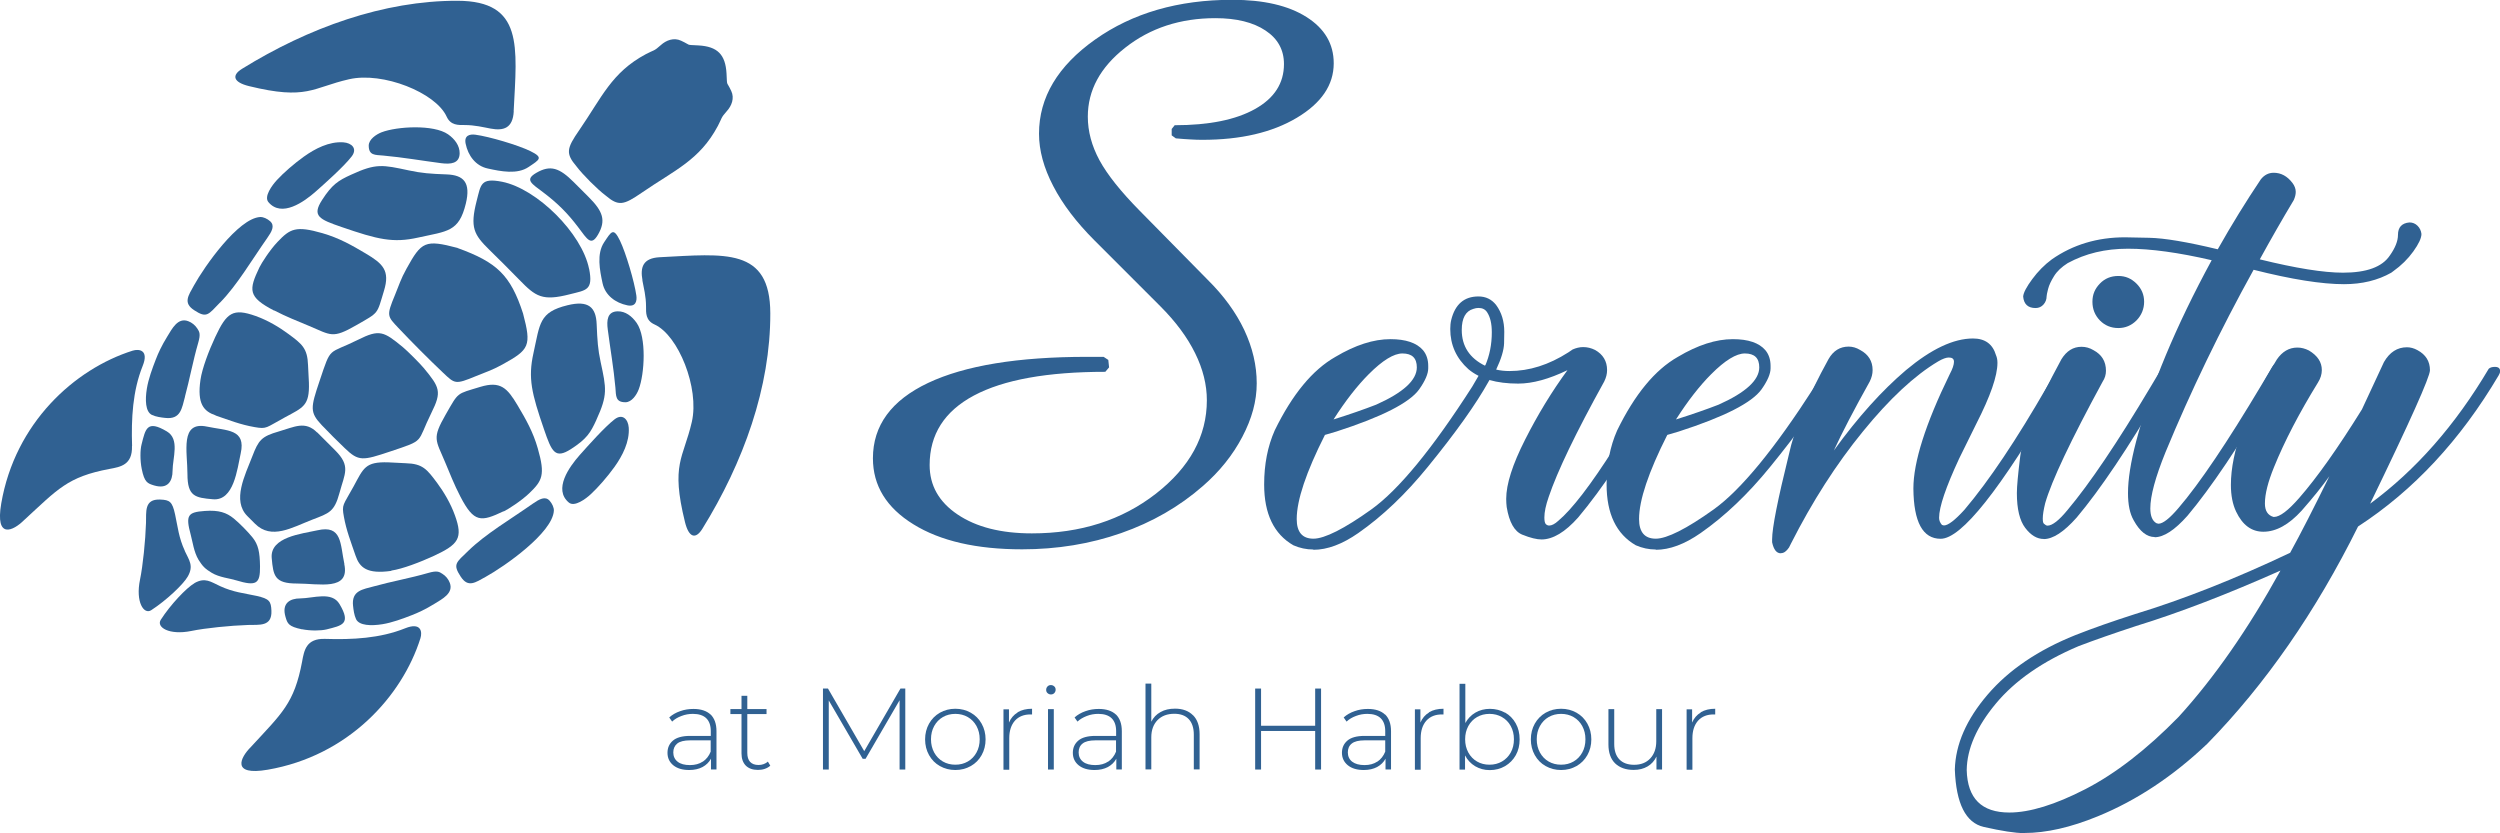 <svg xmlns="http://www.w3.org/2000/svg" id="Layer_1" data-name="Layer 1" viewBox="0 0 258.73 86.22"><defs><style>      .cls-1 {        fill-rule: evenodd;      }      .cls-1, .cls-2 {        fill: #306192;        stroke-width: 0px;      }    </style></defs><path class="cls-1" d="m60.97,27.82c.44,2.24-.3,2.2-1.98,2.63-2.86.74-3.55.25-5.24-1.49-1.03-1.06-2.05-2.07-3.1-3.1-1.6-1.57-2.03-2.3-1.32-5.07.44-1.68.39-2.42,2.63-1.98,3.64.73,8.27,5.36,9,9h0Z"></path><path class="cls-1" d="m47.36,25.66c-3.37-.89-3.74-.66-5.28,2.13-.61,1.09-.79,1.75-1.2,2.73-.9,2.17-.81,2.19.35,3.42,1.41,1.49,3.13,3.22,4.62,4.63,1.23,1.16,1.25,1.25,3.42.35.98-.41,1.63-.59,2.73-1.2,2.79-1.54,3.02-1.91,2.13-5.28-1.29-3.97-2.71-5.3-6.77-6.77Z"></path><path class="cls-1" d="m41.72,35.95c-2.01-1.66-2.44-1.9-4.66-.79-3.15,1.57-2.75.57-3.98,4.25-.94,2.79-1.04,3.25.23,4.6.75.79,1.58,1.61,2.37,2.37,1.44,1.39,1.85,1.3,4.72.34,3.67-1.23,2.68-.82,4.24-3.98,1.11-2.22.87-2.65-.79-4.66-.39-.47-1.66-1.74-2.13-2.13h0Z"></path><path class="cls-1" d="m32.82,44.76c-1.24-1.24-2.33-.58-3.96-.11-1.81.52-2.1.9-2.74,2.56-.77,1.99-2.12,4.6-.52,6.2.42.42.37.37.79.79,1.7,1.7,3.82.4,5.93-.42,1.75-.67,2.28-.8,2.81-2.75.55-2.05,1.19-2.78-.43-4.41-.62-.62-1.24-1.24-1.86-1.86Z"></path><path class="cls-1" d="m24.18,53.65c-.73-.59-1.51-.88-2.99-.77-1.74.13-2.01.41-1.45,2.47.19.69.32,1.78.81,2.59.41.66.69.94,1.36,1.34.79.48,1.87.57,2.53.78,2.11.64,2.49.35,2.47-1.45-.02-1.48-.18-2.24-.77-2.98-.47-.59-1.38-1.51-1.96-1.98h0Z"></path><path class="cls-1" d="m19.4,49.07c0,2.31.8,2.44,2.64,2.6,2.17.19,2.51-3.12,2.87-4.74.57-2.55-1.41-2.34-3.49-2.78-2.82-.59-2.02,2.59-2.02,4.91h0Z"></path><path class="cls-1" d="m35.64,58.37c-.44-2.09-.23-4.07-2.78-3.49-1.62.36-4.93.69-4.74,2.87.16,1.84.3,2.64,2.6,2.64s5.51.8,4.91-2.02h0Z"></path><path class="cls-1" d="m22.31,43c1.46.5,2.59.95,4.03,1.2,1.3.23,1.15.07,3.15-1.01,1.88-1.02,2.56-1.19,2.48-3.59-.02-.71-.07-1.09-.09-1.8-.06-1.76-.62-2.2-2.05-3.25-.92-.68-2.09-1.39-3.38-1.85-2.35-.83-2.99-.35-4.17,2.17-.67,1.43-1.36,3.26-1.53,4.42-.37,2.52.34,3.28,1.57,3.7Z"></path><path class="cls-1" d="m40.5,59.05c1.16-.17,2.99-.87,4.42-1.53,2.53-1.18,3.01-1.82,2.17-4.16-.46-1.29-1.17-2.46-1.85-3.38-1.06-1.42-1.49-1.99-3.25-2.04-.71-.02-1.09-.07-1.8-.09-2.4-.08-2.57.6-3.59,2.48-1.09,2-1.25,1.84-1.01,3.15.26,1.44.71,2.56,1.21,4.03.42,1.23,1.18,1.93,3.7,1.57h0Z"></path><path class="cls-1" d="m28.38,32.13c1.27.66,2.42,1.1,3.58,1.59,2.31.97,2.43,1.36,4.89-.05,2.42-1.39,2.13-1.09,2.89-3.58.64-2.09-.11-2.8-1.9-3.86-1.43-.85-2.75-1.6-4.48-2.1-2.75-.79-3.34-.46-4.64.91-.8.84-1.65,2.18-1.87,2.63-1.12,2.35-1.2,3.06,1.51,4.47h0Z"></path><path class="cls-1" d="m52.13,52.93c.45-.22,1.79-1.07,2.63-1.87,1.36-1.3,1.69-1.89.9-4.64-.49-1.73-1.25-3.05-2.1-4.48-1.06-1.78-1.76-2.54-3.86-1.9-2.5.77-2.2.47-3.59,2.89-1.41,2.46-1.02,2.58-.05,4.89.49,1.16.93,2.31,1.59,3.58,1.41,2.71,2.12,2.63,4.47,1.51h0Z"></path><path class="cls-1" d="m33.33,20.7c-1.07,1.66-.29,2,2.04,2.8,3.72,1.28,5.3,1.67,7.89,1.09,3.06-.68,4.23-.57,4.95-3.52.53-2.19-.23-2.95-1.97-3.02-1.71-.06-2.6-.13-3.91-.41-2.75-.59-3.41-.75-5.99.44-1.34.61-1.97,1.01-3.01,2.62h0Z"></path><path class="cls-1" d="m61.72,43.45c1.19-2.59,1.03-3.24.44-5.99-.28-1.31-.34-2.19-.41-3.91-.07-1.74-.83-2.5-3.02-1.96-2.95.72-2.84,1.89-3.52,4.95-.58,2.6-.19,4.17,1.09,7.89.8,2.33,1.14,3.11,2.8,2.04,1.61-1.04,2.01-1.67,2.62-3.01h0Z"></path><path class="cls-1" d="m59.84,23.52c.94,1.24,1.33,2,2.05.76.85-1.47.51-2.41-.97-3.89-.51-.51-1.02-1.02-1.53-1.53-1.48-1.48-2.42-1.83-3.89-.97-1.24.72-.48,1.11.76,2.05,1.45,1.1,2.48,2.12,3.58,3.58Z"></path><path class="cls-1" d="m53.16,11.51c.34-6.7,1.04-11.41-5.81-11.43-7.63-.02-15.41,2.78-22.3,7.04-1.1.68-.91,1.39.71,1.79,6.04,1.48,6.55.16,10.37-.71,3.5-.8,8.96,1.39,10.09,3.86.42.93,1.22.88,1.85.88,1.08,0,1.95.23,2.72.37,1.31.24,2.29-.02,2.38-1.8h0Z"></path><path class="cls-1" d="m66.48,29.01c.14.77.38,1.64.38,2.72,0,.63-.06,1.43.88,1.85,2.47,1.12,4.66,6.58,3.86,10.08-.88,3.82-2.2,4.33-.71,10.37.4,1.62,1.1,1.81,1.79.71,4.27-6.89,7.06-14.67,7.04-22.31-.01-6.85-4.72-6.15-11.43-5.81-1.78.09-2.04,1.06-1.8,2.38h0Z"></path><path class="cls-1" d="m19.13,57.01c-.64-1.38-.73-2.49-1.01-3.77-.29-1.34-.56-1.5-1.54-1.54-1.68-.07-1.43,1.28-1.47,2.42-.06,1.83-.32,4.42-.62,5.87-.48,2.32.4,3.65,1.16,3.16,1.56-1.01,3.32-2.67,3.78-3.48.64-1.11.15-1.68-.31-2.66h0Z"></path><path class="cls-1" d="m20.12,60.36c-.82.47-2.48,2.22-3.48,3.78-.49.76.85,1.63,3.16,1.16,1.45-.3,4.04-.56,5.87-.62,1.14-.04,2.49.21,2.42-1.47-.04-.98-.2-1.24-1.54-1.54-1.28-.28-2.39-.37-3.77-1.01-.98-.45-1.55-.94-2.66-.31Z"></path><path class="cls-1" d="m13.67,46.16c-.09-2.83.05-5.69,1.1-8.3.65-1.62-.35-1.78-1.04-1.57-6.04,1.91-12.17,7.49-13.6,15.81-.65,3.77,1.24,2.84,2.35,1.74,3.5-3.21,4.49-4.49,8.86-5.31,1.12-.21,2.38-.4,2.32-2.37h0Z"></path><path class="cls-1" d="m31.27,68.45c-.82,4.37-2.1,5.37-5.31,8.86-1.11,1.11-2.04,3,1.74,2.35,8.32-1.43,13.9-7.56,15.81-13.6.22-.69.05-1.69-1.57-1.04-2.61,1.05-5.47,1.19-8.3,1.1-1.96-.06-2.16,1.2-2.37,2.32Z"></path><path class="cls-1" d="m49.19,13.94c-.54-.07-1.18.05-1,.93.25,1.23,1.03,2.3,2.29,2.57,1.36.3,3.05.64,4.23-.16,1.13-.76,1.57-.96.18-1.64-1.26-.62-4.27-1.51-5.7-1.7Z"></path><path class="cls-1" d="m64.16,24.9c-.68-1.39-.88-.96-1.64.18-.79,1.19-.45,2.88-.16,4.23.27,1.26,1.34,2.04,2.57,2.29.88.18,1-.46.93-1-.2-1.44-1.09-4.44-1.7-5.7h0Z"></path><path class="cls-1" d="m39.49,13.69c-.56.22-1.32.73-1.33,1.37,0,1.05.66.96,1.51,1.04,2,.18,4,.53,6,.79.96.12,1.88.05,1.9-1.02.01-.79-.5-1.48-1.2-1.97-1.5-1.04-5.29-.82-6.88-.21h0Z"></path><path class="cls-1" d="m65.89,33.42c-.49-.7-1.17-1.22-1.97-1.2-1.07.02-1.15.93-1.02,1.89.26,2,.61,4,.79,6.01.07.85-.01,1.51,1.04,1.51.65,0,1.16-.77,1.37-1.33.61-1.59.83-5.38-.21-6.88h0Z"></path><path class="cls-1" d="m31.46,16.2c-1.03.74-2.11,1.68-2.79,2.42-.51.55-1.38,1.72-.89,2.3,1.37,1.63,3.69-.03,4.91-1.11,1.03-.91,2.91-2.59,3.7-3.61.64-.83,0-1.41-.86-1.47-1.47-.1-2.92.65-4.08,1.48h0Z"></path><path class="cls-1" d="m65.07,44.26c-.06-.86-.64-1.5-1.47-.86-1.03.8-2.7,2.68-3.61,3.7-1.08,1.22-2.75,3.55-1.12,4.91.58.49,1.75-.37,2.3-.89.73-.68,1.68-1.76,2.42-2.79.83-1.16,1.58-2.61,1.48-4.08h0Z"></path><path class="cls-1" d="m22.78,31.31c1.76-1.8,3.25-4.36,4.88-6.68.47-.67.81-1.27.3-1.73-.29-.26-.71-.46-1.04-.44-2.27.14-5.76,5.11-6.84,7.07-.59,1.07-1.15,1.81.01,2.57,1.31.86,1.45.48,2.68-.79h0Z"></path><path class="cls-1" d="m47.69,59.69c.76,1.16,1.5.6,2.57.01,1.96-1.08,6.93-4.56,7.06-6.84.02-.33-.18-.75-.44-1.04-.46-.51-1.06-.16-1.73.3-2.32,1.63-4.87,3.12-6.68,4.88-1.27,1.23-1.64,1.38-.79,2.68h0Z"></path><path class="cls-1" d="m19.14,41.05c.46-1.68.85-3.78,1.37-5.56.28-.95.12-1.16-.09-1.49-.22-.34-.56-.62-.94-.76-1.08-.41-1.67.78-2.17,1.59-.58.94-.93,1.71-1.17,2.33-.37.95-.78,2.06-.94,3.05-.19,1.16-.16,2.4.52,2.73.42.2.99.27,1.37.31,1.63.19,1.73-1.01,2.06-2.21h0Z"></path><path class="cls-1" d="m36.54,62.71c.04.38.11.95.31,1.37.32.67,1.57.71,2.73.52,1-.16,2.1-.57,3.05-.94.62-.24,1.39-.59,2.33-1.17.81-.5,2-1.1,1.59-2.17-.14-.38-.42-.72-.76-.93-.33-.21-.53-.37-1.49-.09-1.79.52-3.88.9-5.56,1.37-1.2.33-2.39.43-2.2,2.06h0Z"></path><path class="cls-1" d="m15.95,50.24c1.42.42,1.91-.45,1.91-1.53.01-1.35.76-3.26-.59-4.06-2.07-1.23-2.21-.27-2.62,1.35-.15.57-.16,1.65.02,2.54.28,1.38.59,1.49,1.28,1.7h0Z"></path><path class="cls-1" d="m31.25,65.12c.89.18,1.97.16,2.54.02,1.62-.41,2.58-.55,1.35-2.62-.8-1.35-2.71-.6-4.06-.59-1.08,0-1.95.5-1.53,1.92.2.69.31.99,1.7,1.28h0Z"></path><path class="cls-1" d="m72.29,4.7c-1.44-.08-.68.03-1.81-.49-.75-.35-1.54-.04-2.08.45-.74.67-.7.49-1.55.94-3.56,1.9-4.56,4.47-6.91,7.88-1.29,1.87-1.43,2.39-.27,3.75.63.84,2.16,2.37,2.99,2.99,1.36,1.16,1.88,1.01,3.75-.27,3.41-2.35,5.98-3.35,7.88-6.91.45-.85.28-.81.94-1.55.49-.54.8-1.33.45-2.07-.53-1.13-.41-.37-.49-1.81-.11-1.97-.94-2.8-2.91-2.91h0Z"></path><g><path class="cls-2" d="m73.53,73.93c.41.4.62.98.62,1.74v3.96h-.57v-1.11c-.2.37-.49.65-.87.86-.38.2-.84.31-1.38.31-.7,0-1.24-.16-1.65-.49-.4-.33-.6-.76-.6-1.29s.19-.94.56-1.26c.37-.32.96-.49,1.78-.49h2.14v-.5c0-.58-.16-1.03-.47-1.33s-.78-.45-1.38-.45c-.41,0-.81.07-1.19.22-.38.14-.7.33-.96.58l-.3-.43c.31-.28.69-.5,1.13-.65.44-.16.9-.23,1.38-.23.77,0,1.37.2,1.78.59h0Zm-.8,4.9c.36-.24.64-.59.82-1.04v-1.17h-2.13c-.61,0-1.06.11-1.33.33s-.41.53-.41.92.15.73.45.96c.3.24.73.35,1.28.35.52,0,.96-.12,1.32-.36h0Z"></path><path class="cls-2" d="m79.72,79.24c-.15.14-.34.25-.57.33-.23.08-.47.11-.71.11-.54,0-.96-.15-1.26-.45-.29-.3-.44-.72-.44-1.25v-4.08h-1.15v-.52h1.15v-1.37h.6v1.37h1.99v.52h-1.99v4.02c0,.41.1.72.29.93.2.21.49.32.87.32s.71-.12.97-.35l.25.42h0Z"></path><path class="cls-2" d="m93.1,79.64v-7.17s-3.52,6.06-3.52,6.06h-.3l-3.51-6.04v7.15h-.6v-8.38h.52l3.75,6.48,3.75-6.48h.5v8.38s-.59,0-.59,0h0Z"></path><path class="cls-2" d="m97.27,79.28c-.48-.27-.85-.65-1.12-1.13s-.41-1.03-.41-1.63.14-1.15.41-1.63c.27-.48.65-.86,1.12-1.13.48-.27,1.01-.41,1.6-.41s1.12.14,1.6.41c.48.27.85.65,1.12,1.13.27.48.41,1.03.41,1.63s-.14,1.15-.41,1.63-.64.86-1.12,1.13c-.48.27-1.01.41-1.6.41s-1.12-.14-1.6-.41Zm2.89-.47c.38-.22.68-.53.9-.93.22-.4.33-.85.33-1.37s-.11-.96-.33-1.37c-.22-.4-.52-.71-.9-.93s-.81-.33-1.29-.33-.91.11-1.29.33c-.38.22-.68.53-.9.93-.22.4-.33.85-.33,1.37s.11.96.33,1.37c.22.4.52.71.9.93s.81.33,1.29.33.91-.11,1.29-.33Z"></path><path class="cls-2" d="m105.32,73.71c.41-.24.9-.36,1.49-.36v.59h-.14c-.69-.01-1.24.21-1.63.64-.39.44-.59,1.04-.59,1.82v3.26h-.6v-6.25h.57v1.37c.19-.45.49-.8.9-1.05h0Z"></path><path class="cls-2" d="m108.41,71.73c-.1-.09-.14-.2-.14-.34s.05-.25.14-.35c.1-.1.21-.14.35-.14s.25.05.35.14c.1.09.14.2.14.34s-.05.25-.14.35c-.1.1-.21.14-.35.14s-.25-.05-.35-.14Zm.05,1.66h.6v6.25h-.6v-6.25Z"></path><path class="cls-2" d="m115.48,73.93c.41.4.62.98.62,1.74v3.96h-.57v-1.11c-.2.37-.49.65-.87.86-.38.2-.84.31-1.38.31-.69,0-1.24-.16-1.65-.49-.4-.33-.6-.76-.6-1.29s.19-.94.56-1.26c.37-.32.96-.49,1.78-.49h2.14v-.5c0-.58-.16-1.03-.47-1.33s-.78-.45-1.38-.45c-.41,0-.81.07-1.19.22s-.7.33-.96.58l-.3-.43c.31-.28.69-.5,1.13-.65.44-.16.9-.23,1.38-.23.77,0,1.37.2,1.78.59h0Zm-.8,4.9c.36-.24.64-.59.82-1.04v-1.17h-2.13c-.61,0-1.06.11-1.33.33-.28.22-.41.53-.41.92s.15.73.45.96c.3.24.73.35,1.28.35.52,0,.96-.12,1.32-.36h0Z"></path><path class="cls-2" d="m123.47,74.02c.45.45.68,1.11.68,1.96v3.65h-.6v-3.6c0-.7-.18-1.24-.53-1.61s-.85-.55-1.49-.55c-.73,0-1.31.22-1.74.66-.42.44-.64,1.03-.64,1.77v3.33h-.6v-8.88h.6v3.94c.22-.43.53-.77.96-1,.42-.24.92-.35,1.5-.35.78,0,1.4.23,1.85.68h0Z"></path><path class="cls-2" d="m136.72,71.26v8.38h-.61v-3.99h-5.6v3.99h-.61v-8.38h.61v3.85h5.6v-3.85h.61Z"></path><path class="cls-2" d="m143.34,73.93c.41.4.62.98.62,1.74v3.96h-.57v-1.11c-.2.37-.49.65-.87.86-.38.2-.84.31-1.38.31-.69,0-1.24-.16-1.65-.49-.4-.33-.61-.76-.61-1.29s.19-.94.56-1.26c.37-.32.96-.49,1.78-.49h2.14v-.5c0-.58-.16-1.03-.47-1.33s-.78-.45-1.38-.45c-.41,0-.81.07-1.19.22-.38.14-.7.33-.96.58l-.3-.43c.31-.28.69-.5,1.13-.65.44-.16.9-.23,1.38-.23.77,0,1.37.2,1.78.59h0Zm-.8,4.9c.36-.24.64-.59.82-1.04v-1.17h-2.13c-.61,0-1.06.11-1.33.33-.28.22-.41.53-.41.92s.15.73.45.96.73.35,1.28.35c.52,0,.96-.12,1.32-.36h0Z"></path><path class="cls-2" d="m147.9,73.71c.41-.24.9-.36,1.49-.36v.59h-.14c-.69-.01-1.24.21-1.63.64-.39.44-.59,1.04-.59,1.82v3.26h-.6v-6.25h.57v1.37c.19-.45.49-.8.9-1.05h0Z"></path><path class="cls-2" d="m155.76,73.74c.47.27.84.64,1.11,1.13.27.48.4,1.03.4,1.65s-.13,1.16-.4,1.64c-.27.48-.64.85-1.11,1.13-.47.27-1,.41-1.58.41s-1.06-.14-1.51-.4c-.45-.27-.8-.64-1.05-1.12v1.47h-.57v-8.88h.6v4.06c.25-.46.6-.82,1.04-1.08.45-.26.95-.39,1.5-.39.58,0,1.11.14,1.58.4h0Zm-.32,5.07c.38-.22.69-.53.91-.93.22-.4.33-.85.33-1.37s-.11-.96-.33-1.37c-.22-.4-.52-.71-.91-.93-.38-.22-.81-.33-1.29-.33s-.91.11-1.29.33c-.38.22-.68.53-.9.93s-.33.85-.33,1.37.11.96.33,1.37c.22.4.52.71.9.93s.81.33,1.29.33.91-.11,1.29-.33Z"></path><path class="cls-2" d="m159.96,79.28c-.48-.27-.85-.65-1.12-1.13s-.41-1.03-.41-1.63.14-1.15.41-1.63c.27-.48.65-.86,1.12-1.13.48-.27,1.01-.41,1.6-.41s1.12.14,1.6.41c.48.27.85.65,1.12,1.13.27.48.41,1.03.41,1.63s-.14,1.15-.41,1.63c-.27.48-.65.86-1.12,1.13-.48.27-1.01.41-1.6.41s-1.12-.14-1.6-.41Zm2.89-.47c.38-.22.68-.53.9-.93.22-.4.33-.85.33-1.37s-.11-.96-.33-1.37c-.22-.4-.52-.71-.9-.93s-.81-.33-1.29-.33-.91.11-1.29.33-.68.53-.9.93c-.22.4-.33.85-.33,1.37s.11.96.33,1.37c.22.4.52.71.9.93s.81.33,1.29.33.91-.11,1.29-.33Z"></path><path class="cls-2" d="m172.01,73.39v6.25h-.58v-1.34c-.21.44-.51.78-.92,1.02-.41.24-.88.36-1.44.36-.81,0-1.45-.23-1.92-.68-.46-.45-.69-1.11-.69-1.96v-3.65h.6v3.6c0,.7.18,1.24.54,1.61.36.37.87.55,1.52.55.7,0,1.26-.22,1.67-.66.41-.44.62-1.03.62-1.77v-3.33h.6Z"></path><path class="cls-2" d="m176.02,73.71c.41-.24.9-.36,1.49-.36v.59h-.14c-.69-.01-1.24.21-1.63.64-.39.44-.59,1.04-.59,1.82v3.26h-.6v-6.25h.57v1.37c.19-.45.49-.8.9-1.05h0Z"></path></g><g><g><path class="cls-2" d="m135.93,56.87c-.73,0-1.42-.15-2.08-.44-2.01-1.16-3.02-3.25-3.02-6.29,0-2.08.36-3.94,1.09-5.59,1.82-3.73,3.91-6.27,6.29-7.62,2.05-1.22,3.94-1.83,5.69-1.83,1.58,0,2.71.38,3.37,1.14.36.43.54.98.54,1.63v.25c0,.56-.31,1.29-.94,2.18-.99,1.38-3.85,2.84-8.56,4.36l-1.19.35c-1.95,3.86-2.92,6.76-2.92,8.71,0,1.35.58,2.03,1.73,2.03s3.19-1.02,6.01-3.04c2.82-2.03,6.3-6.26,10.42-12.69.23-.4.44-.75.62-1.06s.35-.6.49-.84c.15-.25.32-.37.52-.37h.25c.23,0,.35.22.35.64,0,.13-.05.28-.15.44-.1.17-.22.36-.35.6-1.32,2.38-3.43,5.34-6.34,8.91-2.28,2.8-4.67,5.08-7.18,6.83-1.65,1.15-3.2,1.73-4.65,1.73h0Zm2.08-13.46c1.68-.53,3.15-1.04,4.41-1.53,2.81-1.25,4.21-2.54,4.21-3.86,0-.96-.49-1.44-1.49-1.44-.89,0-2.05.71-3.47,2.13-1.22,1.22-2.44,2.79-3.66,4.7Z"></path><path class="cls-2" d="m159.54,55.83c-.49,0-1.16-.16-1.98-.49-.83-.33-1.37-1.29-1.63-2.87-.03-.26-.05-.54-.05-.84,0-1.52.65-3.56,1.96-6.14,1.3-2.57,2.76-4.97,4.38-7.18-1.91.92-3.61,1.39-5.1,1.39-2.24,0-3.96-.49-5.15-1.49-1.25-1.12-1.88-2.51-1.88-4.16,0-.33.03-.65.1-.94.4-1.62,1.34-2.43,2.82-2.43.76,0,1.37.3,1.83.89.56.76.84,1.68.84,2.77,0,.1,0,.5-.02,1.19-.02.69-.29,1.6-.82,2.72.43.1.89.15,1.38.15,2.05,0,4.07-.64,6.09-1.93l.44-.3c.36-.16.73-.25,1.09-.25.43,0,.84.1,1.24.3.82.46,1.24,1.16,1.24,2.08,0,.4-.1.79-.3,1.19-2.94,5.31-4.85,9.29-5.74,11.93-.3.86-.45,1.57-.45,2.13,0,.36.05.59.15.69.1.1.22.15.35.15.26,0,.58-.16.94-.49,1.42-1.19,3.36-3.71,5.81-7.57,2.46-3.86,4.12-6.58,4.97-8.17.2-.23.41-.35.64-.35.36.03.54.22.54.54,0,.16-.4.91-1.19,2.23-3.37,5.74-6.27,10.07-8.71,12.97-1.35,1.52-2.62,2.28-3.81,2.28h0Zm-5.84-17.97c.46-1.06.69-2.21.69-3.47,0-.89-.16-1.58-.49-2.08-.2-.3-.49-.44-.89-.44-.16,0-.35.03-.54.1-.79.23-1.19.96-1.19,2.18,0,1.68.81,2.92,2.43,3.71h0Z"></path><path class="cls-2" d="m171.37,56.87c-.73,0-1.42-.15-2.08-.44-2.01-1.16-3.02-3.25-3.02-6.29,0-2.08.36-3.94,1.09-5.59,1.82-3.73,3.91-6.27,6.29-7.62,2.05-1.22,3.94-1.83,5.69-1.83,1.58,0,2.71.38,3.36,1.14.36.43.54.98.54,1.63v.25c0,.56-.31,1.29-.94,2.18-.99,1.38-3.85,2.84-8.56,4.36l-1.19.35c-1.95,3.86-2.92,6.76-2.92,8.71,0,1.35.58,2.03,1.73,2.03s3.19-1.02,6.01-3.04c2.82-2.03,6.29-6.26,10.42-12.69.23-.4.44-.75.62-1.06.18-.31.35-.6.49-.84.15-.25.32-.37.52-.37h.25c.23,0,.35.22.35.64,0,.13-.05.28-.15.44-.1.17-.22.36-.35.6-1.32,2.38-3.43,5.34-6.34,8.91-2.28,2.8-4.67,5.08-7.18,6.83-1.65,1.15-3.2,1.73-4.65,1.73h0Zm2.08-13.46c1.68-.53,3.15-1.04,4.41-1.53,2.8-1.25,4.21-2.54,4.21-3.86,0-.96-.49-1.44-1.49-1.44-.89,0-2.05.71-3.47,2.13-1.22,1.22-2.44,2.79-3.66,4.7Z"></path><path class="cls-2" d="m184.29,57.26c-.43,0-.73-.38-.89-1.14v-.3c0-1.19.58-4.11,1.73-8.76.56-2.64,1.93-5.94,4.11-9.9.49-.86,1.19-1.29,2.08-1.29.4,0,.79.11,1.19.35.86.46,1.29,1.16,1.29,2.08,0,.4-.1.79-.3,1.19-1.62,2.9-2.86,5.28-3.71,7.13,2.48-3.43,4.97-6.2,7.47-8.32,2.61-2.18,4.92-3.27,6.93-3.27,1.25,0,2.04.58,2.38,1.73.1.23.15.49.15.79,0,1.36-.73,3.45-2.18,6.29l-1.78,3.61c-1.38,2.97-2.08,5.02-2.08,6.14,0,.27.1.51.3.74l.2.05c.43,0,1.14-.54,2.13-1.63,2.54-3,5.39-7.26,8.56-12.77l1.09-1.83c.16-.23.36-.35.6-.35.4,0,.6.18.6.54,0,.13-.05.3-.15.49l-1.09,1.73c-5.91,10.13-9.93,15.2-12.08,15.2-1.85,0-2.79-1.73-2.82-5.2,0-2.74,1.25-6.68,3.76-11.83.3-.56.44-.99.44-1.29s-.18-.44-.54-.44c-.26,0-.63.13-1.09.4-2.44,1.45-5.04,3.87-7.79,7.25-2.76,3.38-5.24,7.25-7.45,11.61l-.2.4c-.27.4-.54.59-.84.59h0Z"></path><path class="cls-2" d="m211.51,55.78c-.69,0-1.33-.38-1.91-1.14-.58-.76-.87-1.96-.87-3.61,0-.69.12-1.97.35-3.83s1.65-5.2,4.26-10.02c.53-.86,1.22-1.29,2.08-1.29.43,0,.84.11,1.24.35.86.46,1.29,1.17,1.29,2.13,0,.4-.11.78-.35,1.14-3.3,6.07-5.28,10.26-5.94,12.57-.16.66-.25,1.19-.25,1.58,0,.3.04.48.12.54s.15.12.2.15c.05.03.11.05.17.05.49,0,1.19-.54,2.08-1.63,2.28-2.71,5.15-6.96,8.61-12.77l1.09-1.83c.16-.23.36-.35.6-.35.4,0,.59.16.59.49,0,.2-.41.96-1.24,2.28-3.36,5.74-6.27,10.07-8.71,12.97-1.32,1.49-2.46,2.23-3.41,2.23h0Zm7.72-21.83c-.76,0-1.4-.27-1.91-.79-.51-.53-.77-1.17-.77-1.93s.26-1.35.77-1.88c.51-.53,1.15-.79,1.91-.79s1.35.27,1.88.79c.53.53.79,1.15.79,1.88s-.27,1.4-.79,1.93c-.53.53-1.16.79-1.88.79Z"></path><path class="cls-2" d="m223,55.58c-.82,0-1.55-.58-2.18-1.73-.4-.69-.59-1.63-.59-2.82,0-1.42.28-3.2.84-5.34,1.49-5.64,4.09-11.89,7.82-18.76-3.4-.79-6.29-1.19-8.66-1.19s-4.39.49-6.24,1.49c-.63.4-1.1.84-1.41,1.34s-.52.94-.62,1.34c-.1.4-.15.64-.15.74,0,.33-.11.62-.32.86s-.49.37-.82.37c-.79,0-1.22-.4-1.29-1.19.03-.4.35-1,.94-1.8s1.27-1.49,2.03-2.05c2.18-1.52,4.7-2.28,7.57-2.28.1,0,.93.02,2.5.05,1.57.03,3.94.43,7.1,1.19,1.45-2.57,2.94-4.98,4.45-7.23.36-.46.81-.69,1.34-.69.76,0,1.4.35,1.93,1.04.23.3.35.61.35.94,0,.27-.07.54-.2.84-1.19,1.98-2.36,4.03-3.52,6.14,3.73.92,6.6,1.38,8.61,1.38,2.44,0,4.06-.59,4.85-1.78.56-.79.84-1.5.84-2.13,0-.79.4-1.22,1.19-1.29.33,0,.61.12.84.35.23.23.36.51.4.84,0,.43-.28,1.03-.84,1.81-.56.78-1.25,1.46-2.08,2.05l-.2.15c-1.39.79-3.02,1.19-4.9,1.19-2.28,0-5.4-.49-9.35-1.49-3.47,6.27-6.5,12.55-9.11,18.86-1.06,2.61-1.58,4.55-1.58,5.84,0,.79.22,1.3.64,1.53l.2.05c.46,0,1.15-.54,2.08-1.63,2.18-2.54,5.05-6.8,8.61-12.77l1.09-1.83c.16-.27.35-.4.54-.4.27,0,.44.12.54.35.03.06.05.15.05.25,0,.16-.4.91-1.19,2.23-3.36,5.74-6.27,10.06-8.71,12.97-1.32,1.49-2.46,2.23-3.41,2.23h0Z"></path><path class="cls-2" d="m209.48,86.22c-.92,0-2.32-.22-4.18-.64-1.86-.43-2.86-2.41-2.99-5.94.07-2.61,1.2-5.19,3.39-7.75s5.22-4.61,9.08-6.16c1.85-.73,3.91-1.45,6.19-2.18,4.98-1.52,10.33-3.63,16.04-6.34,1.09-1.98,2.44-4.62,4.06-7.92-.73,1.02-1.68,2.21-2.87,3.56-1.32,1.45-2.64,2.18-3.96,2.18-1.22,0-2.16-.69-2.82-2.08-.36-.76-.54-1.68-.54-2.77,0-3.43,1.58-7.75,4.75-12.97.56-.82,1.27-1.24,2.13-1.24.4,0,.79.1,1.19.3.89.53,1.34,1.2,1.34,2.03,0,.43-.13.86-.4,1.29-1.95,3.17-3.47,6.09-4.55,8.76-.62,1.52-.94,2.77-.94,3.76,0,.76.3,1.22.89,1.39h.05c.6,0,1.47-.66,2.62-1.98,1.82-2.08,3.98-5.13,6.48-9.15l2.28-4.9c.59-1.02,1.38-1.53,2.38-1.53.36,0,.73.1,1.09.3.86.46,1.29,1.16,1.29,2.08,0,.69-2.06,5.3-6.19,13.81,4.72-3.47,8.81-8.12,12.27-13.96.13-.13.35-.2.64-.2.36,0,.54.15.54.44,0,.13-.05.28-.15.44-3.96,6.7-8.81,11.91-14.55,15.64-4.39,8.84-9.59,16.33-15.59,22.47-3.53,3.36-7.31,5.87-11.34,7.52-2.8,1.15-5.34,1.73-7.62,1.73h0Zm-1.53-2.13c2.11,0,4.74-.81,7.87-2.42,3.14-1.62,6.35-4.11,9.65-7.48,3.7-4.06,7.21-9.11,10.54-15.14-5.48,2.44-10.46,4.36-14.95,5.74-2.31.76-4.29,1.45-5.94,2.08-3.73,1.58-6.58,3.56-8.56,5.94-1.98,2.38-2.99,4.67-3.02,6.88.07,2.94,1.54,4.4,4.41,4.4h0Z"></path></g><path class="cls-2" d="m114.23,36.94l.47.31.08.77-.39.46c-6,0-10.53.82-13.59,2.45-3.06,1.63-4.59,4.03-4.59,7.2,0,2.11.96,3.82,2.9,5.12,1.93,1.3,4.49,1.95,7.68,1.95,5.04,0,9.32-1.37,12.84-4.11,3.51-2.74,5.27-5.96,5.27-9.67,0-1.59-.4-3.22-1.21-4.86-.81-1.65-2.01-3.27-3.61-4.87l-6.8-6.8c-1.88-1.88-3.31-3.76-4.28-5.64-.98-1.88-1.47-3.68-1.47-5.41,0-3.76,1.94-7.01,5.81-9.75,3.87-2.74,8.6-4.11,14.19-4.11,3.24,0,5.8.59,7.68,1.78,1.88,1.19,2.82,2.78,2.82,4.79,0,2.24-1.27,4.12-3.82,5.64-2.55,1.52-5.8,2.28-9.77,2.28-.39,0-.8-.01-1.24-.04-.44-.02-.94-.06-1.51-.11l-.43-.31v-.66l.31-.39c3.55,0,6.32-.56,8.32-1.68,2-1.12,2.99-2.67,2.99-4.65,0-1.47-.64-2.63-1.91-3.47-1.27-.85-3.01-1.28-5.19-1.28-3.63,0-6.74,1.02-9.32,3.05-2.59,2.03-3.88,4.41-3.88,7.14,0,1.52.4,3.02,1.21,4.52.81,1.49,2.2,3.23,4.15,5.21l7.03,7.14c1.67,1.65,2.94,3.39,3.8,5.21.86,1.83,1.29,3.67,1.29,5.52s-.5,3.65-1.49,5.54c-.99,1.89-2.35,3.58-4.07,5.08-2.44,2.14-5.27,3.76-8.47,4.88-3.2,1.12-6.62,1.68-10.25,1.68-4.71,0-8.46-.86-11.25-2.59-2.79-1.72-4.19-4-4.19-6.83,0-3.4,1.91-6,5.71-7.8,3.81-1.8,9.29-2.7,16.45-2.7h1.74-.01Z"></path></g></svg>